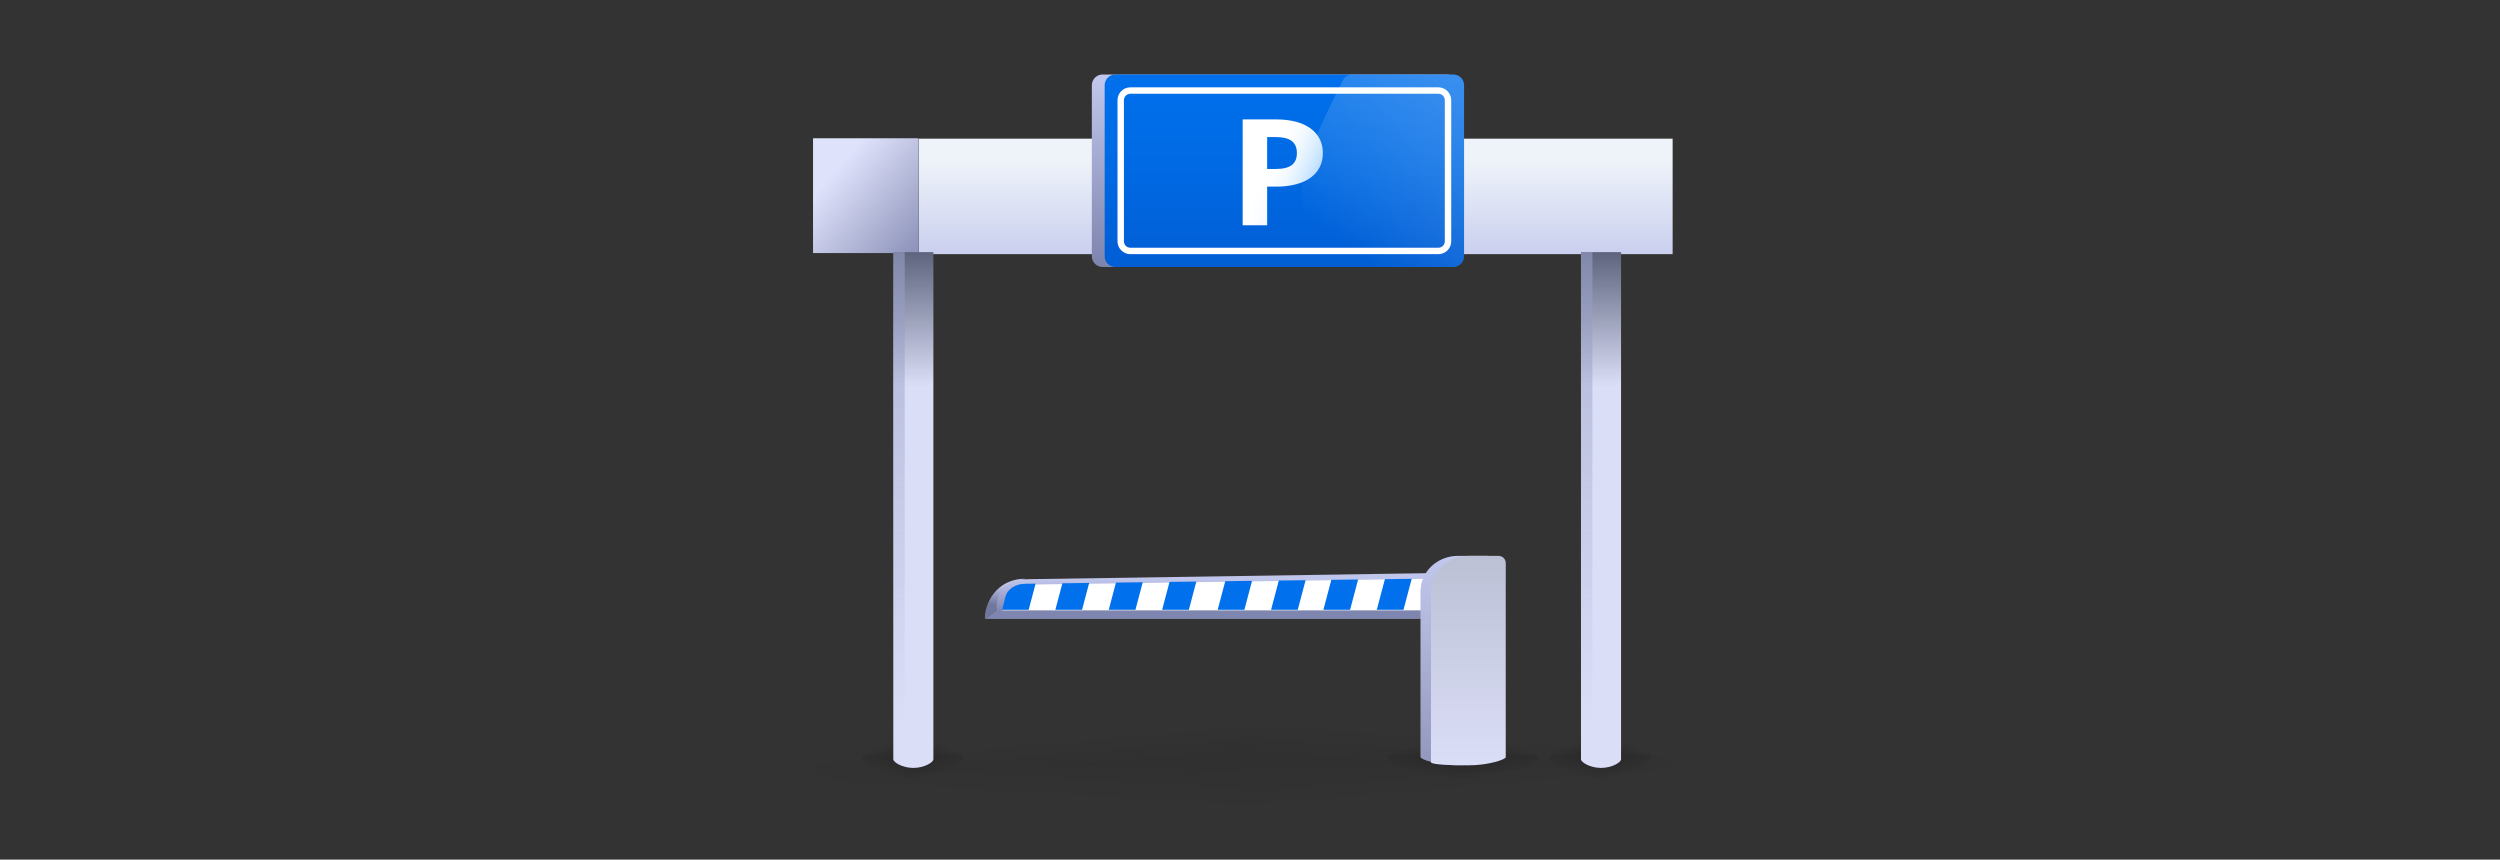 <svg width="349" height="120" viewBox="0 0 349 120" fill="none" xmlns="http://www.w3.org/2000/svg">
<rect x="0" y="0" width="349" height="120" fill="#333333" stroke="none"/>
<g clip-path="url(#clip0_4666_45848)">
<path opacity="0.05" d="M113.503 107.078H173.5V113.25C140.207 113.157 113.503 110.426 113.503 107.078Z" fill="url(#paint0_linear_4666_45848)"/>
<path opacity="0.05" d="M173.5 101.253V107.08H113.5C113.5 103.862 139.611 101.25 171.823 101.25C172.383 101.25 172.943 101.25 173.5 101.25V101.253Z" fill="url(#paint1_linear_4666_45848)"/>
<path opacity="0.05" d="M173.5 107.08H233.5C233.5 103.862 207.389 101.25 175.177 101.25C174.617 101.25 174.057 101.25 173.5 101.25V107.08Z" fill="url(#paint2_linear_4666_45848)"/>
<g opacity="0.05">
<path d="M233.494 107.078H173.497V113.25C206.79 113.157 233.494 110.426 233.494 107.078Z" fill="url(#paint3_linear_4666_45848)" style="mix-blend-mode:multiply"/>
</g>
<path opacity="0.2" d="M127.375 102.751V105.519H120.25C120.25 103.99 123.351 102.75 127.176 102.75C127.242 102.75 127.309 102.75 127.375 102.75V102.751Z" fill="url(#paint4_linear_4666_45848)"/>
<path opacity="0.2" d="M127.375 102.751V105.519H134.5C134.5 103.99 131.399 102.75 127.574 102.75C127.508 102.75 127.441 102.75 127.375 102.75V102.751Z" fill="url(#paint5_linear_4666_45848)"/>
<path opacity="0.2" d="M120.25 105.519H127.375V108.75C123.421 108.701 120.25 107.272 120.25 105.519Z" fill="url(#paint6_linear_4666_45848)"/>
<path opacity="0.2" d="M134.5 105.519H127.375V108.75C131.329 108.701 134.5 107.272 134.5 105.519Z" fill="url(#paint7_linear_4666_45848)"/>
<path opacity="0.2" d="M223.375 102.751V105.519H216.25C216.25 103.99 219.351 102.75 223.176 102.75C223.242 102.75 223.309 102.75 223.375 102.75V102.751Z" fill="url(#paint8_linear_4666_45848)"/>
<path opacity="0.2" d="M223.375 102.751V105.519H230.5C230.5 103.99 227.399 102.75 223.574 102.75C223.508 102.75 223.441 102.75 223.375 102.75V102.751Z" fill="url(#paint9_linear_4666_45848)"/>
<path opacity="0.2" d="M216.25 105.519H223.375V108.75C219.421 108.701 216.25 107.272 216.25 105.519Z" fill="url(#paint10_linear_4666_45848)"/>
<path opacity="0.2" d="M230.5 105.519H223.375V108.75C227.329 108.701 230.5 107.272 230.5 105.519Z" fill="url(#paint11_linear_4666_45848)"/>
<path opacity="0.2" d="M204.25 102.751V105.519H193.75C193.75 103.99 198.319 102.75 203.957 102.75C204.055 102.75 204.153 102.75 204.25 102.75V102.751Z" fill="url(#paint12_linear_4666_45848)"/>
<path opacity="0.2" d="M204.25 102.751V105.519H214.75C214.75 103.99 210.181 102.75 204.543 102.75C204.445 102.75 204.347 102.75 204.25 102.75V102.751Z" fill="url(#paint13_linear_4666_45848)"/>
<path opacity="0.2" d="M193.75 105.519H204.25V108.75C198.423 108.701 193.75 107.272 193.75 105.519Z" fill="url(#paint14_linear_4666_45848)"/>
<path opacity="0.2" d="M214.75 105.519H204.25V108.75C210.077 108.701 214.75 107.272 214.75 105.519Z" fill="url(#paint15_linear_4666_45848)"/>
<path d="M143.1 80.8C138.94 80.8 137.367 84.533 137.5 86.4L139.1 85.2C139.5 82.4 141.767 81.2 143.1 80.8Z" fill="url(#paint16_linear_4666_45848)"/>
<path d="M233.5 19.357H128.231V35.48H233.5V19.357Z" fill="url(#paint17_linear_4666_45848)"/>
<path d="M128.2 19.303H113.5V35.33H128.2V19.303Z" fill="url(#paint18_linear_4666_45848)"/>
<path d="M202.3 86.4H137.5L139.1 85.2C139.1 81.2 141.922 80.853 143.532 80.853L200.283 80L202.3 86.4Z" fill="url(#paint19_linear_4666_45848)"/>
<path d="M199.5 85.2H139.9C140.034 84.533 140.3 83.6 140.7 82.8C141.216 81.768 143.5 81.467 144.3 81.6L199.5 80.8V85.2Z" fill="white"/>
<path d="M204.39 78.923L203.231 83.305H199.506L200.66 78.927L203.646 78.889C203.903 78.889 204.147 78.899 204.39 78.923Z" fill="#0070EC"/>
<path d="M124.705 35.2V105.998C124.705 106.41 125.958 107.2 127.503 107.2C129.047 107.2 130.3 106.415 130.3 105.998V35.2H124.7H124.705Z" fill="url(#paint20_linear_4666_45848)"/>
<path d="M220.705 35.2V105.998C220.705 106.41 221.958 107.2 223.503 107.2C225.047 107.2 226.3 106.415 226.3 105.998V35.2H220.7H220.705Z" fill="url(#paint21_linear_4666_45848)"/>
<path d="M124.702 35.2V105.998C124.702 106.41 125.459 106.8 125.9 106.8C126.341 106.8 126.3 106.415 126.3 105.998V35.2H124.7H124.702Z" fill="url(#paint22_linear_4666_45848)"/>
<path d="M220.702 35.2V105.998C220.702 106.41 221.459 106.8 221.9 106.8C222.341 106.8 222.3 106.415 222.3 105.998V35.2H220.7H220.702Z" fill="url(#paint23_linear_4666_45848)"/>
<path d="M208.731 82.731C208.731 82.674 208.74 80.428 208.74 78.611C208.74 78.053 208.287 77.6 207.729 77.6H203.523C200.67 77.6 198.362 79.76 198.309 82.44H198.3V105.686C198.3 106.006 200.637 106.84 203.523 106.84C206.408 106.84 208.745 106.006 208.745 105.686C208.745 105.677 208.736 105.672 208.736 105.662V82.731H208.731Z" fill="url(#paint24_linear_4666_45848)"/>
<path fill-rule="evenodd" clip-rule="evenodd" d="M195.927 85.13L197.072 80.8L193.333 80.848L192.198 85.13H195.927ZM189.593 80.895L188.472 85.13H184.747L185.854 80.943L189.593 80.895ZM181.165 85.13L182.262 80.991L178.523 81.039L177.44 85.13H181.165ZM174.784 81.086L173.716 85.13H169.986L171.045 81.134L174.784 81.086ZM165.965 85.13L167.005 81.186L163.266 81.234L162.236 85.13H165.965ZM159.527 81.282L158.506 85.13H154.781L155.787 81.329L159.527 81.282ZM151.055 85.13L152.047 81.377L148.308 81.43L147.326 85.13H151.055ZM143.601 85.13L144.569 81.477L143.076 81.496C141.76 81.51 140.634 82.254 140.362 83.284L139.871 85.13H143.601Z" fill="#0070EC"/>
<path d="M201.987 10.4C202.815 10.4 203.487 11.072 203.487 11.9V35.771C203.487 36.599 202.815 37.271 201.987 37.271H153.92C153.091 37.271 152.42 36.599 152.42 35.771V11.9C152.42 11.072 153.091 10.4 153.92 10.4L201.987 10.4Z" fill="url(#paint25_linear_4666_45848)"/>
<path d="M202.883 10.4C203.711 10.4 204.383 11.072 204.383 11.9V35.771C204.383 36.599 203.711 37.271 202.883 37.271H155.712C154.884 37.271 154.212 36.599 154.212 35.771L154.212 11.9C154.212 11.072 154.883 10.4 155.712 10.4L202.883 10.4Z" fill="url(#paint26_linear_4666_45848)"/>
<path d="M173.474 16.67H178.173C182.232 16.67 184.672 18.438 184.672 21.373C184.672 24.308 182.232 26.053 178.173 26.053H176.896V31.449H173.475V16.67H173.474ZM176.894 19.133V23.589H178.08C180.11 23.589 181.045 22.894 181.045 21.372C181.045 19.849 180.11 19.133 178.08 19.133H176.894Z" fill="url(#paint27_linear_4666_45848)"/>
<path opacity="0.26" d="M202.883 10.4C203.712 10.4 204.383 11.072 204.383 11.9V35.771C204.383 36.599 203.712 37.271 202.883 37.271H184.771C184.168 37.271 183.621 36.911 183.401 36.351C179.607 26.696 182.435 21.337 187.444 11.237C187.697 10.726 188.219 10.4 188.79 10.4H202.883Z" fill="url(#paint28_linear_4666_45848)"/>
<path fill-rule="evenodd" clip-rule="evenodd" d="M201.695 33.688V13.983C201.695 13.488 201.294 13.087 200.799 13.087L157.796 13.087C157.301 13.087 156.9 13.488 156.9 13.983L156.9 33.688C156.9 34.183 157.301 34.584 157.796 34.584H200.799C201.294 34.584 201.695 34.183 201.695 33.688ZM202.591 13.983C202.591 12.993 201.789 12.191 200.799 12.191L157.796 12.191C156.806 12.191 156.004 12.993 156.004 13.983L156.004 33.688C156.004 34.678 156.806 35.48 157.796 35.48H200.799C201.789 35.48 202.591 34.678 202.591 33.688V13.983Z" fill="white"/>
<path d="M210.197 82.731C210.197 82.674 210.206 80.428 210.206 78.611C210.206 78.053 209.753 77.6 209.195 77.6H204.988C202.136 77.6 199.828 79.76 199.775 82.44H199.766L199.766 106.4C199.766 106.72 202.103 106.84 204.988 106.84C207.874 106.84 210.211 106.006 210.211 105.686C210.211 105.677 210.201 105.672 210.201 105.662V82.731H210.197Z" fill="url(#paint29_linear_4666_45848)"/>
</g>
<defs>
<linearGradient id="paint0_linear_4666_45848" x1="151.75" y1="106.544" x2="151.418" y2="112.194" gradientUnits="userSpaceOnUse">
<stop offset="0.01" stop-opacity="0.99"/>
<stop offset="0.991" stop-opacity="0"/>
</linearGradient>
<linearGradient id="paint1_linear_4666_45848" x1="147.25" y1="106.897" x2="146.918" y2="103.011" gradientUnits="userSpaceOnUse">
<stop offset="0.01" stop-opacity="0.99"/>
<stop offset="0.991" stop-opacity="0"/>
</linearGradient>
<linearGradient id="paint2_linear_4666_45848" x1="203.125" y1="106.897" x2="203.457" y2="102.306" gradientUnits="userSpaceOnUse">
<stop offset="0.01" stop-opacity="0.99"/>
<stop offset="0.991" stop-opacity="0"/>
</linearGradient>
<linearGradient id="paint3_linear_4666_45848" x1="203.125" y1="106.544" x2="203.519" y2="111.221" gradientUnits="userSpaceOnUse">
<stop stop-opacity="0.99"/>
<stop offset="0.907" stop-opacity="0"/>
</linearGradient>
<linearGradient id="paint4_linear_4666_45848" x1="124.258" y1="106.442" x2="123.22" y2="103.838" gradientUnits="userSpaceOnUse">
<stop offset="0.01" stop-opacity="0.99"/>
<stop offset="0.991" stop-opacity="0"/>
</linearGradient>
<linearGradient id="paint5_linear_4666_45848" x1="130.492" y1="106.442" x2="131.53" y2="103.838" gradientUnits="userSpaceOnUse">
<stop offset="0.01" stop-opacity="0.99"/>
<stop offset="0.991" stop-opacity="0"/>
</linearGradient>
<linearGradient id="paint6_linear_4666_45848" x1="124.792" y1="104.827" x2="123.706" y2="108.182" gradientUnits="userSpaceOnUse">
<stop stop-opacity="0.99"/>
<stop offset="0.991" stop-opacity="0"/>
</linearGradient>
<linearGradient id="paint7_linear_4666_45848" x1="129.958" y1="104.827" x2="131.044" y2="108.182" gradientUnits="userSpaceOnUse">
<stop stop-opacity="0.99"/>
<stop offset="0.991" stop-opacity="0"/>
</linearGradient>
<linearGradient id="paint8_linear_4666_45848" x1="220.258" y1="106.442" x2="219.22" y2="103.838" gradientUnits="userSpaceOnUse">
<stop offset="0.01" stop-opacity="0.99"/>
<stop offset="0.991" stop-opacity="0"/>
</linearGradient>
<linearGradient id="paint9_linear_4666_45848" x1="226.492" y1="106.442" x2="227.53" y2="103.838" gradientUnits="userSpaceOnUse">
<stop offset="0.01" stop-opacity="0.99"/>
<stop offset="0.991" stop-opacity="0"/>
</linearGradient>
<linearGradient id="paint10_linear_4666_45848" x1="220.792" y1="104.827" x2="219.706" y2="108.182" gradientUnits="userSpaceOnUse">
<stop stop-opacity="0.99"/>
<stop offset="0.991" stop-opacity="0"/>
</linearGradient>
<linearGradient id="paint11_linear_4666_45848" x1="225.958" y1="104.827" x2="227.044" y2="108.182" gradientUnits="userSpaceOnUse">
<stop stop-opacity="0.99"/>
<stop offset="0.991" stop-opacity="0"/>
</linearGradient>
<linearGradient id="paint12_linear_4666_45848" x1="199.656" y1="106.442" x2="198.896" y2="103.63" gradientUnits="userSpaceOnUse">
<stop offset="0.01" stop-opacity="0.99"/>
<stop offset="0.991" stop-opacity="0"/>
</linearGradient>
<linearGradient id="paint13_linear_4666_45848" x1="208.844" y1="106.442" x2="209.604" y2="103.63" gradientUnits="userSpaceOnUse">
<stop offset="0.01" stop-opacity="0.99"/>
<stop offset="0.991" stop-opacity="0"/>
</linearGradient>
<linearGradient id="paint14_linear_4666_45848" x1="200.444" y1="104.827" x2="199.667" y2="108.363" gradientUnits="userSpaceOnUse">
<stop stop-opacity="0.99"/>
<stop offset="0.991" stop-opacity="0"/>
</linearGradient>
<linearGradient id="paint15_linear_4666_45848" x1="208.056" y1="104.827" x2="208.833" y2="108.363" gradientUnits="userSpaceOnUse">
<stop stop-opacity="0.99"/>
<stop offset="0.991" stop-opacity="0"/>
</linearGradient>
<linearGradient id="paint16_linear_4666_45848" x1="139.962" y1="81.609" x2="139.9" y2="84.4" gradientUnits="userSpaceOnUse">
<stop stop-color="#C0C5EB"/>
<stop offset="1" stop-color="#71789E"/>
</linearGradient>
<linearGradient id="paint17_linear_4666_45848" x1="180.7" y1="39.2" x2="180.701" y2="22.4" gradientUnits="userSpaceOnUse">
<stop offset="0.04" stop-color="#C2C7ED"/>
<stop offset="1" stop-color="#EEF3F9"/>
</linearGradient>
<linearGradient id="paint18_linear_4666_45848" x1="131.9" y1="35.2" x2="117.5" y2="22.8" gradientUnits="userSpaceOnUse">
<stop stop-color="#7D84AD"/>
<stop offset="1" stop-color="#DFE2FB"/>
</linearGradient>
<linearGradient id="paint19_linear_4666_45848" x1="170.826" y1="80.924" x2="170.826" y2="85.476" gradientUnits="userSpaceOnUse">
<stop stop-color="#C0C5EB"/>
<stop offset="1" stop-color="#7E85AE"/>
</linearGradient>
<linearGradient id="paint20_linear_4666_45848" x1="127.508" y1="107.2" x2="127.508" y2="35.2" gradientUnits="userSpaceOnUse">
<stop offset="0.74" stop-color="#DBDEF7"/>
<stop offset="1" stop-color="#5E647E"/>
</linearGradient>
<linearGradient id="paint21_linear_4666_45848" x1="223.508" y1="107.2" x2="223.508" y2="35.2" gradientUnits="userSpaceOnUse">
<stop offset="0.74" stop-color="#DBDEF7"/>
<stop offset="1" stop-color="#5E647E"/>
</linearGradient>
<linearGradient id="paint22_linear_4666_45848" x1="125.58" y1="35.2" x2="125.58" y2="104" gradientUnits="userSpaceOnUse">
<stop stop-color="#969EC4"/>
<stop offset="0" stop-color="#969EC4" stop-opacity="0.63"/>
<stop offset="0.958" stop-color="#969EC4" stop-opacity="0"/>
</linearGradient>
<linearGradient id="paint23_linear_4666_45848" x1="221.58" y1="35.2" x2="221.58" y2="104" gradientUnits="userSpaceOnUse">
<stop stop-color="#969EC4"/>
<stop offset="0" stop-color="#969EC4" stop-opacity="0.63"/>
<stop offset="0.958" stop-color="#969EC4" stop-opacity="0"/>
</linearGradient>
<linearGradient id="paint24_linear_4666_45848" x1="203.518" y1="106.84" x2="203.518" y2="77.6" gradientUnits="userSpaceOnUse">
<stop stop-color="#9298BB"/>
<stop offset="1" stop-color="#C2C7ED"/>
</linearGradient>
<linearGradient id="paint25_linear_4666_45848" x1="177.937" y1="37.271" x2="177.937" y2="10.4" gradientUnits="userSpaceOnUse">
<stop stop-color="#7D84AD"/>
<stop offset="1" stop-color="#C2C7ED"/>
</linearGradient>
<linearGradient id="paint26_linear_4666_45848" x1="179.295" y1="37.27" x2="179.295" y2="10.4" gradientUnits="userSpaceOnUse">
<stop stop-color="#015ED5"/>
<stop offset="0.54" stop-color="#006AE4"/>
<stop offset="1" stop-color="#0070EC"/>
</linearGradient>
<linearGradient id="paint27_linear_4666_45848" x1="184.262" y1="27.071" x2="176.489" y2="23.786" gradientUnits="userSpaceOnUse">
<stop stop-color="#92CBFF"/>
<stop offset="0.07" stop-color="#A2D2FF"/>
<stop offset="0.25" stop-color="#C3E2FF"/>
<stop offset="0.42" stop-color="#DDEFFF"/>
<stop offset="0.6" stop-color="#F0F8FF"/>
<stop offset="0.79" stop-color="#FBFDFF"/>
<stop offset="1" stop-color="white"/>
</linearGradient>
<linearGradient id="paint28_linear_4666_45848" x1="208.719" y1="5.494" x2="187.973" y2="34.259" gradientUnits="userSpaceOnUse">
<stop stop-color="#F6F6FB"/>
<stop offset="0.09" stop-color="#F6F6FB" stop-opacity="0.97"/>
<stop offset="0.22" stop-color="#F7F7FB" stop-opacity="0.88"/>
<stop offset="0.39" stop-color="#F8F8FC" stop-opacity="0.73"/>
<stop offset="0.58" stop-color="#FAFAFC" stop-opacity="0.53"/>
<stop offset="0.8" stop-color="#FCFCFD" stop-opacity="0.27"/>
<stop offset="1" stop-color="white" stop-opacity="0"/>
</linearGradient>
<linearGradient id="paint29_linear_4666_45848" x1="205.003" y1="106.84" x2="205.003" y2="77.6" gradientUnits="userSpaceOnUse">
<stop stop-color="#DBDEF7"/>
<stop offset="1" stop-color="#BCC0D5"/>
</linearGradient>
<clipPath id="clip0_4666_45848">
<rect width="120" height="120" fill="white" transform="translate(113.5)"/>
</clipPath>
</defs>
</svg>
